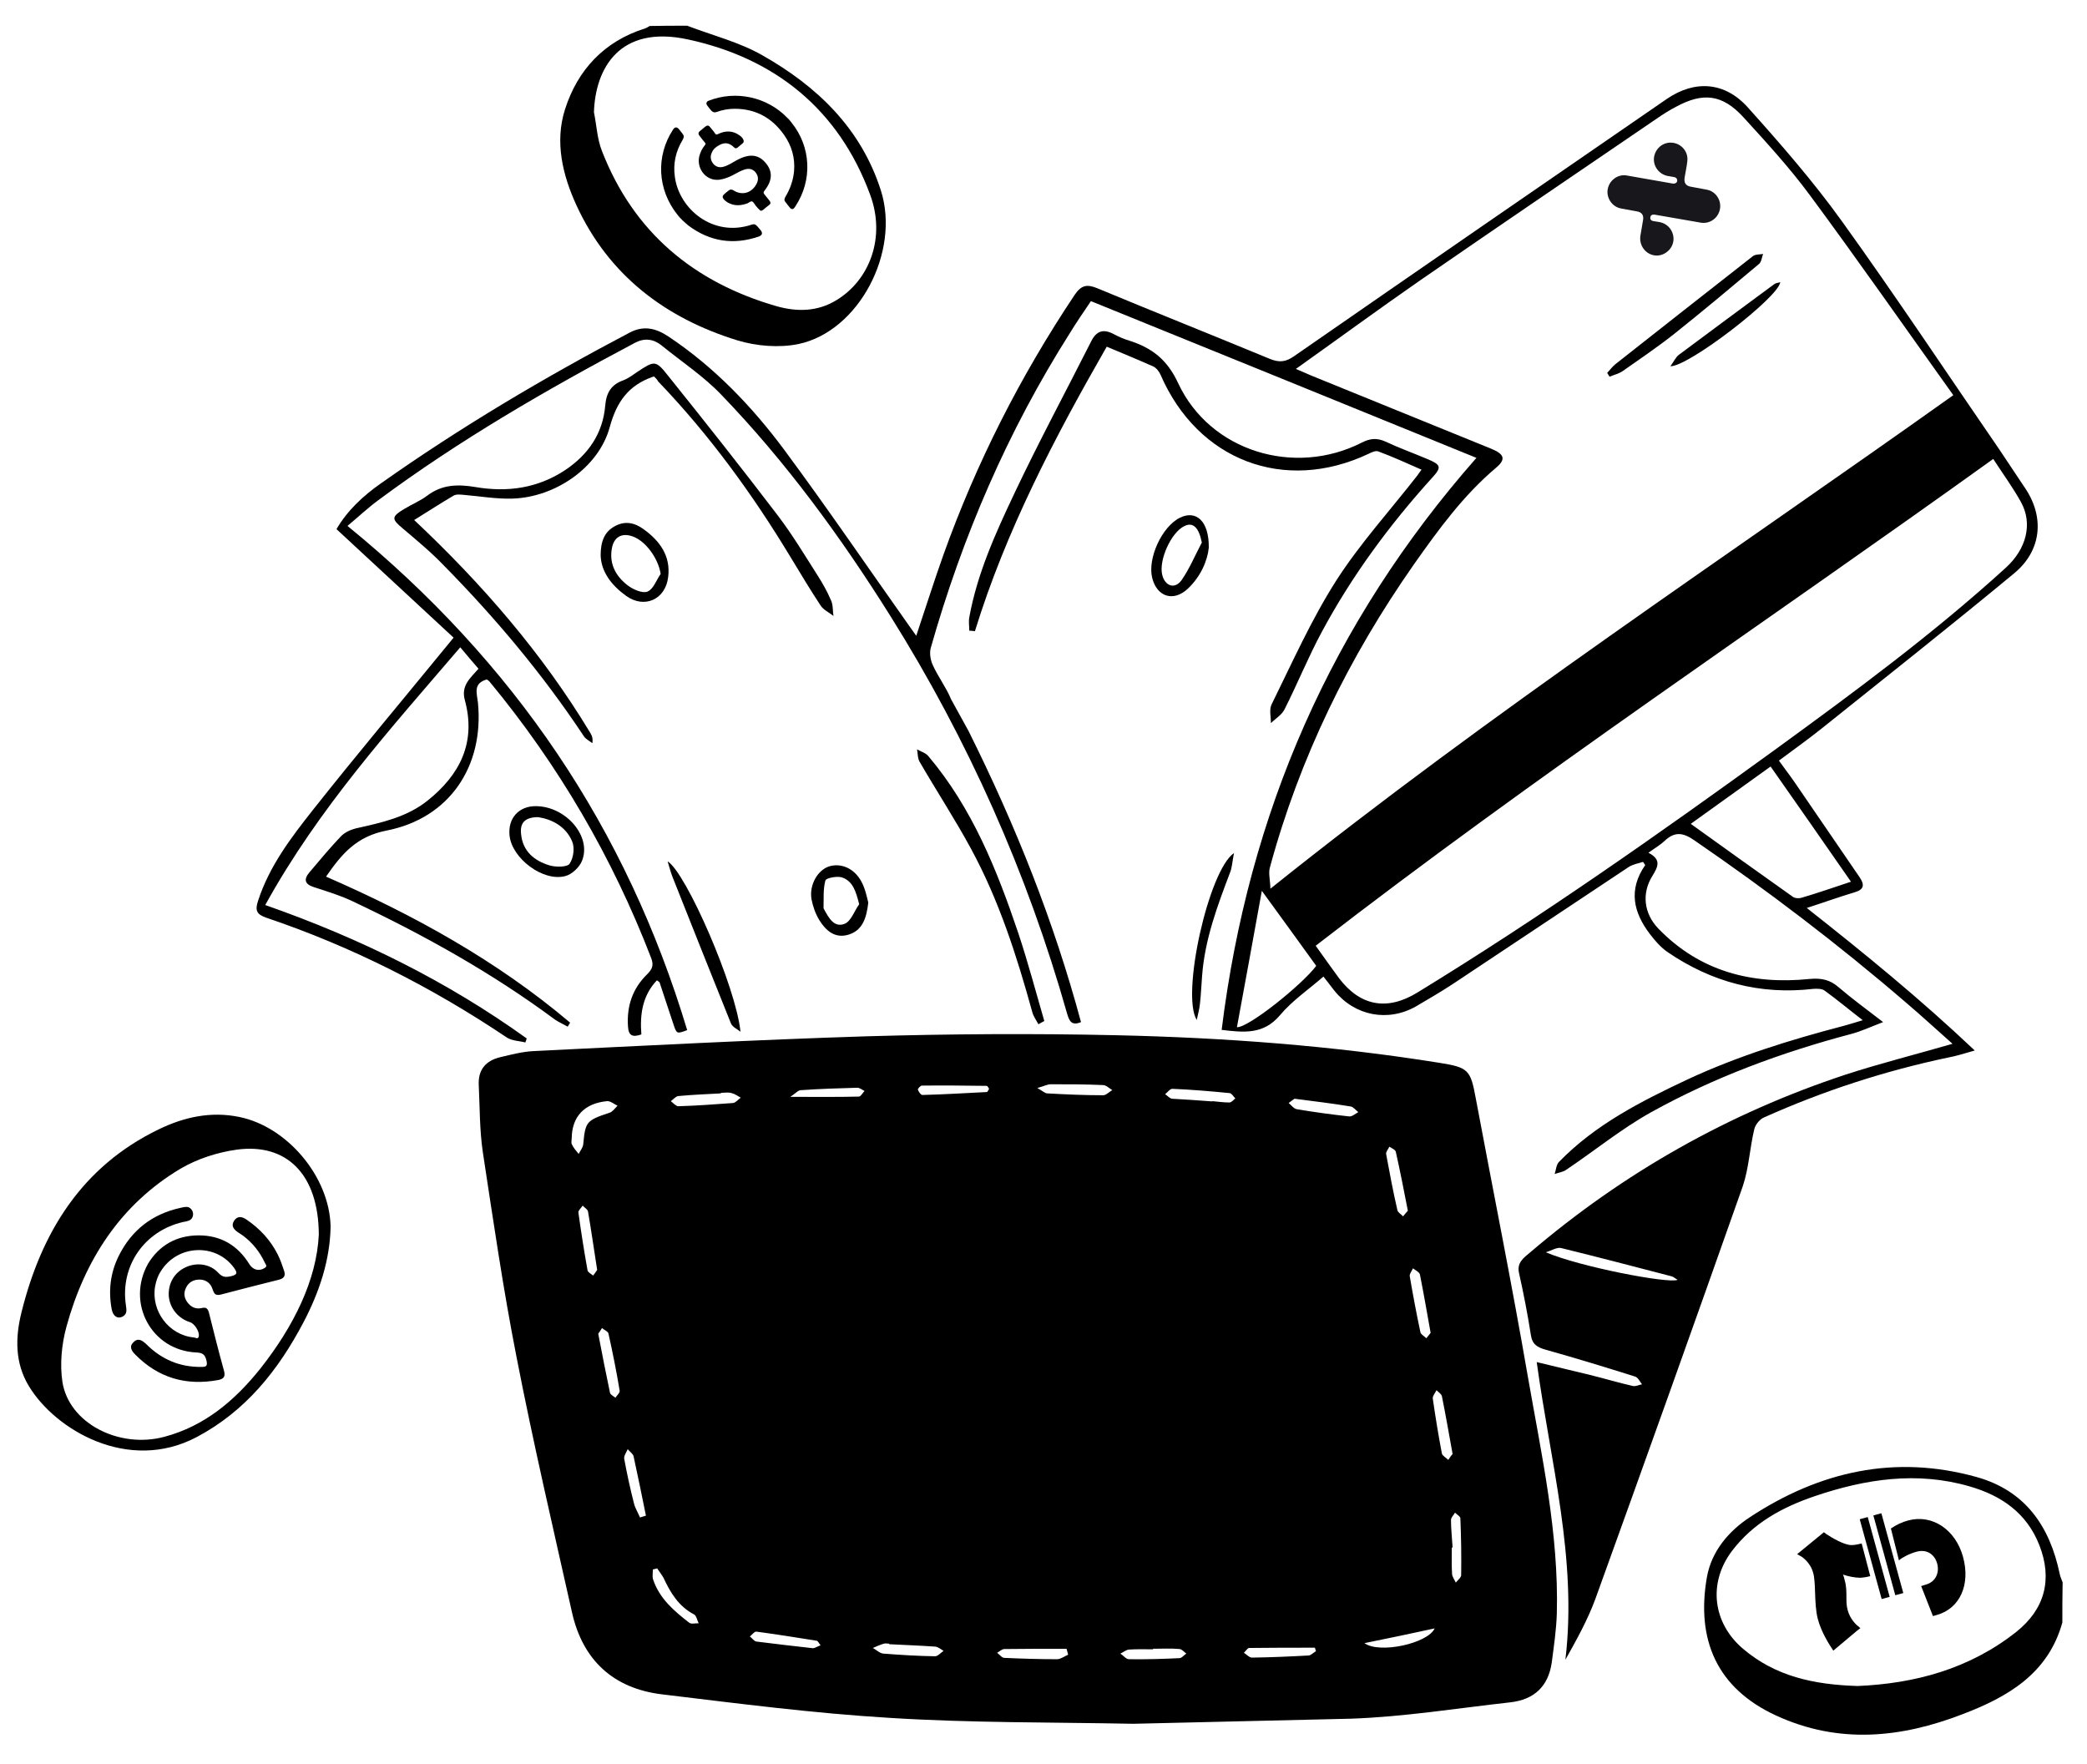 <?xml version="1.0" encoding="utf-8"?>
<!-- Generator: Adobe Illustrator 27.0.0, SVG Export Plug-In . SVG Version: 6.00 Build 0)  -->
<svg version="1.1" id="Layer_1" xmlns="http://www.w3.org/2000/svg" xmlns:xlink="http://www.w3.org/1999/xlink" x="0px" y="0px"
	 viewBox="0 0 779 658.5" style="enable-background:new 0 0 779 658.5;" xml:space="preserve">
<style type="text/css">
	.st0{fill:#18171C;}
</style>
<g id="_x34_pxv3n.tif">
	<g>
		<path d="M769.8,605.6c-5.3,19.1-20.4,27.8-37.2,34.2c-23,8.9-46.3,11.3-69.7,0.5c-22.1-10.2-29.8-28.3-25.8-51.5
			c1.7-9.8,8.2-17.4,16.2-22.6c25.9-17,54-23.4,84.5-14.9c18.2,5.1,27.3,18.4,31,36.1c0.2,1.1,0.7,2.1,1.1,3.2
			C769.8,595.6,769.8,600.6,769.8,605.6z M693.4,629.3c21-0.9,41.5-6.2,59.2-20.2c10.7-8.5,13.6-19.7,8.6-32.4
			c-4.7-12-14.2-18.5-26-21.9c-19.6-5.7-38.8-2.8-57.7,3.6c-12.1,4.1-23.1,10-31.1,20.6c-8.9,11.9-7.1,26.8,4.2,36.4
			C662.7,625.7,677,628.8,693.4,629.3z"/>
		<path d="M256.5,9.6c9.4,3.6,19.4,6.1,28,11c20.5,11.6,36.9,27.3,44.3,50.5c7.3,22.9-8.2,52.5-30.7,57.3c-7.3,1.5-15.8,0.8-23-1.4
			c-26.8-8.3-47.9-24.3-59.9-50.3c-5.2-11.3-8.2-23.7-4.3-35.9c4.7-14.7,14.6-25.4,29.9-30.2c0.6-0.2,1.2-0.6,1.7-0.9
			C247.1,9.6,251.8,9.6,256.5,9.6z M221.7,41.9c1,4.9,1.2,10,3,14.5c11.8,30.3,34.3,49,65.2,57.9c7.5,2.1,15.1,2.1,22.2-2.2
			c12.5-7.5,18.6-23.5,12.7-39.4c-11.7-31.8-35.5-51-68.1-58C231.2,9.2,222.2,25.6,221.7,41.9z"/>
		<path d="M423,643.4c-30.3-0.6-60.6-0.3-90.8-2.2c-28.5-1.7-56.9-5.4-85.2-8.8c-18-2.2-29.5-12.7-33.5-30.6
			c-7.1-31.7-14.5-63.4-20.7-95.3c-5-25.4-8.7-51-12.6-76.6c-1.2-8.2-1.1-16.6-1.5-24.9c-0.3-5.7,2.6-9.1,8-10.4
			c4.2-1,8.4-2.1,12.7-2.3c41.3-2,82.7-4.2,124-5.5c31.1-0.9,62.2-1.1,93.3-0.4c40.4,0.9,80.7,3.9,120.6,10.3
			c10.7,1.7,11.6,2.6,13.5,13c6.5,34.7,13.5,69.4,19.5,104.2c5.1,29.2,11.6,58.4,10.8,88.4c-0.2,6.1-1.1,12.2-1.9,18.3
			c-1.3,8.9-6.6,13.8-15.5,14.8c-19.8,2.2-39.5,5.4-59.4,6.1 M213.4,424.8c0,0.8-0.3,1.8,0.1,2.4c0.6,1.3,1.6,2.4,2.5,3.5
			c0.6-1.2,1.6-2.4,1.7-3.6c0.8-8.4,1.1-8.9,9.9-11.8c1.1-0.4,2-1.7,2.9-2.6c-1.3-0.6-2.7-1.8-3.9-1.7
			C218.1,411.8,213.5,416.8,213.4,424.8z M491.2,616.3c-0.1-0.4-0.3-0.9-0.4-1.3c-8.2,0-16.3,0-24.5,0.1c-0.7,0-1.3,1.2-2,1.8
			c1,0.6,2,1.8,3,1.8c7.1-0.1,14.2-0.4,21.3-0.8C489.5,617.7,490.3,616.8,491.2,616.3z M269.1,407.9c0,0.1,0,0.1,0,0.2
			c-5.3,0.3-10.6,0.5-15.9,1c-1,0.1-1.9,1.3-2.8,1.9c0.9,0.7,1.9,1.9,2.8,1.9c6.8-0.2,13.6-0.7,20.4-1.2c1-0.1,1.9-1.3,2.9-2
			c-1.1-0.6-2.2-1.4-3.4-1.7C271.8,407.6,270.4,407.9,269.1,407.9z M534,497.5c-1.4-7.8-2.6-14.8-4-21.8c-0.2-0.9-1.7-1.6-2.6-2.3
			c-0.4,1-1.3,2-1.2,2.9c1.2,7,2.5,14,4,21c0.2,0.8,1.4,1.4,2.2,2.2C533,498.7,533.7,497.9,534,497.5z M387.2,406.1
			c2.1,1.2,2.9,2,3.7,2c7,0.4,13.9,0.7,20.9,0.7c1.1,0,2.2-1.3,3.4-1.9c-1.2-0.7-2.3-1.9-3.5-1.9c-6.5-0.3-13-0.3-19.5-0.3
			C391,404.7,389.7,405.4,387.2,406.1z M223.3,497.8c1.5,7.9,2.9,15,4.4,22.1c0.2,0.7,1.3,1.2,2,1.8c0.6-0.9,1.7-1.8,1.6-2.6
			c-1.2-7.2-2.6-14.3-4.2-21.4c-0.2-0.8-1.6-1.3-2.4-2C224.2,496.6,223.6,497.4,223.3,497.8z M542.2,542.7c-1.4-7.7-2.6-14.7-4-21.6
			c-0.2-0.8-1.3-1.5-2-2.2c-0.5,1-1.5,2.1-1.4,3.1c1,6.9,2.1,13.7,3.4,20.5c0.2,0.9,1.6,1.6,2.4,2.4
			C541.2,543.9,541.8,543.1,542.2,542.7z M483.2,410.1c-0.3,0.2-1.3,0.9-2.2,1.6c1,0.8,1.9,2.1,3,2.3c6.5,1.1,13.1,2,19.6,2.7
			c1.1,0.1,2.3-1,3.4-1.6c-0.9-0.7-1.8-1.9-2.8-2.1C497.6,411.9,490.9,411.1,483.2,410.1z M542.2,577.6c-0.1,0-0.2,0-0.3,0
			c0,3.3-0.1,6.6,0.1,9.9c0.1,1.1,0.9,2.1,1.4,3.2c0.7-0.9,2-1.9,2-2.8c0.1-7.1,0-14.2-0.3-21.2c0-0.7-1.3-1.4-2-2.1
			c-0.5,0.9-1.5,1.8-1.5,2.7C541.6,570.7,542,574.1,542.2,577.6z M295,409.4c9.6,0,17.6,0.1,25.6-0.1c0.7,0,1.4-1.4,2.1-2.1
			c-0.9-0.4-1.9-1.3-2.8-1.2c-6.9,0.2-13.9,0.4-20.8,0.9C298,406.8,297.1,408,295,409.4z M525.5,451.9c-1.5-7.7-2.9-14.9-4.5-22
			c-0.2-0.8-1.5-1.3-2.4-1.9c-0.4,0.9-1.4,2-1.2,2.8c1.3,7,2.6,14,4.2,20.9c0.2,0.9,1.4,1.5,2.1,2.3
			C524.4,453.2,525,452.4,525.5,451.9z M452.5,411.1c0,0,0-0.1,0-0.1c2.1,0.2,4.3,0.5,6.4,0.5c0.8,0,1.5-1,2.2-1.5
			c-0.7-0.7-1.3-1.9-2.1-2c-7.1-0.7-14.2-1.3-21.4-1.6c-0.9,0-1.8,1.3-2.7,2c0.9,0.6,1.7,1.6,2.6,1.7
			C442.5,410.4,447.5,410.7,452.5,411.1z M245.3,585.4c-0.5,0.1-1,0.3-1.6,0.4c0,1.3-0.3,2.7,0.1,3.8c2.4,7.1,7.8,11.7,13.5,16.1
			c0.8,0.6,2.3,0.1,3.5,0.2c-0.6-1.1-0.8-2.8-1.7-3.3c-5.8-3-8.9-8.2-11.5-13.8C246.9,587.6,246,586.5,245.3,585.4z M222.9,474
			c-1.2-7.7-2.2-14.7-3.4-21.7c-0.1-0.9-1.3-1.5-2-2.3c-0.6,0.9-1.7,1.8-1.6,2.6c1,7.2,2.1,14.3,3.4,21.5c0.1,0.8,1.4,1.4,2.1,2
			C222,475.3,222.6,474.5,222.9,474z M306.3,614.1c-0.7-0.8-1-1.7-1.5-1.7c-7.5-1.2-15-2.4-22.5-3.4c-0.7-0.1-1.6,1.2-2.4,1.8
			c0.8,0.6,1.5,1.7,2.4,1.9c7,0.9,14.1,1.7,21.2,2.5C304.3,615.1,305.2,614.5,306.3,614.1z M369.2,406.4c-0.3-0.4-0.6-1.1-0.9-1.1
			c-8.1-0.1-16.1-0.2-24.2-0.1c-0.5,0-1.6,1.2-1.5,1.5c0.3,0.8,1.1,2,1.7,2c8-0.2,16.1-0.7,24.1-1.1
			C368.7,407.5,368.9,406.8,369.2,406.4z M238.9,566.4c0.7-0.2,1.5-0.5,2.2-0.7c-1.5-7.4-3-14.8-4.6-22.1c-0.2-1-1.5-1.8-2.2-2.7
			c-0.5,1.2-1.5,2.5-1.3,3.6c1,5.5,2.2,11,3.6,16.5C237,562.8,238.1,564.5,238.9,566.4z M509.3,613.3c5.6,4.1,23.7,0.1,26.2-5.5
			C526.9,609.7,518.6,611.4,509.3,613.3z M331.9,613.7c0-0.1,0-0.1,0-0.2c-0.7,0-1.4-0.2-2,0c-1.4,0.4-2.7,1-4.1,1.6
			c1.3,0.7,2.6,2,3.9,2.1c6.4,0.5,12.8,0.9,19.3,1c1.1,0,2.1-1.3,3.2-2c-1-0.6-2-1.5-3.1-1.6C343.4,614.2,337.7,614,331.9,613.7z
			 M398.7,617.6c-0.2-0.7-0.4-1.5-0.6-2.2c-7.7,0-15.4,0-23.2,0.1c-0.9,0-1.8,0.9-2.7,1.4c0.9,0.7,1.8,1.9,2.7,1.9
			c6.6,0.3,13.2,0.5,19.8,0.5C396,619.2,397.4,618.2,398.7,617.6z M430.4,615.4c0,0.1,0,0.1,0,0.2c-3,0-6-0.1-9,0.1
			c-1.1,0.1-2.1,1-3.2,1.5c1.1,0.7,2.1,2.1,3.2,2.1c6.3,0.1,12.6-0.1,18.9-0.4c0.8,0,1.6-1.1,2.5-1.7c-0.8-0.6-1.6-1.6-2.5-1.7
			C437.1,615.2,433.7,615.4,430.4,615.4z"/>
		<path d="M361.5,272.8c17.7,35.5,31.9,71.2,42,108.7c-3.6,1.5-4.4-0.5-5.2-3.2c-14.9-52.6-36.9-102-65.9-148.3
			c-18.5-29.5-39-57.6-63.2-82.7c-6.6-6.9-14.8-12.3-22.3-18.4c-3-2.4-6.3-2.8-9.8-1c-33.2,17.6-65.7,36.4-95.9,58.8
			c-3.8,2.8-7.3,6.1-11.5,9.6c62.3,50.8,104.2,113,126.8,188.2c-3.8,1.4-3.9,1.4-5-1.8c-1.8-5.3-3.5-10.7-5.3-16
			c-0.1-0.2-0.5-0.4-1-0.8c-5.4,5.7-6.4,12.7-5.8,20.2c-3.2,1.1-4.8,0.6-5-3c-0.5-7.6,1.7-14.1,7.1-19.4c1.9-1.9,2.6-3.3,1.6-6
			c-14.5-37.7-34.6-72.1-60.3-103.2c-0.3-0.4-0.7-0.6-1.1-0.9c-5.2,1.5-3.7,5.1-3.3,8.7c2.3,23.7-10.6,43.1-34.1,47.7
			c-11.3,2.2-16.8,8.8-22.6,17.2c32.8,14.3,63.8,31.4,91.1,54.5c-0.3,0.5-0.6,1-0.9,1.5c-1.6-0.9-3.2-1.6-4.7-2.6
			c-23.6-17.5-49.1-31.7-75.6-44.2c-4.6-2.2-9.6-3.7-14.5-5.3c-3.4-1.1-3.8-2.9-1.6-5.5c3.9-4.6,7.7-9.2,11.8-13.5
			c1.4-1.4,3.5-2.4,5.5-2.9c9.4-2.1,18.9-4.1,26.7-10.3c12.2-9.7,18.3-21.8,14-37.6c-1.5-5.5,2.1-8.2,5.1-11.7
			c-2.2-2.5-4.2-4.9-6.8-8c-26.1,30.5-52.9,60.1-72.8,96.2c35.7,12.5,68.1,28.6,97.6,49.8c-0.2,0.5-0.3,1-0.5,1.5
			c-2.3-0.6-5.1-0.6-7-1.9c-28-18.8-57.8-33.9-89.8-44.7c-3.4-1.2-4.2-2.6-3-6.2c4.2-13,12.3-23.6,20.5-34
			c16.3-20.6,33.2-40.7,49.8-61c0.6-0.8,1.3-1.5,2.7-3.3c-14.5-13.4-28.9-26.8-43.7-40.5c4-6.9,10-12.5,16.6-17.1
			c29.6-20.9,60.8-39.4,92.9-56.3c5.2-2.7,9.7-1.6,14.4,1.5c17.1,11.4,31.2,26.1,43.3,42.4c16,21.6,31.2,43.9,46.7,65.8
			c0.7,1,1.5,2.1,2.5,3.5c3.5-10.4,6.6-20.3,10.1-30.1c12.3-34.4,28.7-66.7,49-97.1c2.5-3.7,4.6-4.1,8.5-2.5
			c21.4,8.9,43,17.5,64.5,26.4c3.5,1.4,5.9,1.1,9-1.1c46.3-32.1,92.7-64.1,139.1-96c10.4-7.1,21.6-6.4,30.2,3.2
			c12.3,13.7,24.5,27.7,35.2,42.6c20.2,28.1,39.3,56.9,58.9,85.4c3.2,4.7,6.2,9.4,9.4,14.1c7.3,10.8,6.2,23.3-4.1,31.8
			c-23.8,19.7-48.1,38.9-72.2,58.2c-4.9,3.9-10.1,7.6-15.6,11.7c1.9,2.7,3.8,5.1,5.6,7.7c8.2,11.9,16.3,23.9,24.5,35.8
			c2.1,3.1,1.5,4.7-2,5.7c-5.7,1.7-11.2,3.7-17.7,5.8c21.7,17.1,42.3,33.9,62.7,53.2c-4.2,1.2-7,2.1-9.8,2.6
			c-23.8,5-46.8,12.5-68.9,22.4c-1.6,0.7-3.2,2.7-3.6,4.4c-1.7,7.1-2,14.5-4.3,21.3c-18.1,51.3-36.4,102.5-54.9,153.7
			c-2.9,8-7.1,15.5-11.3,23c4.5-37.7-5.6-73.7-10.7-111.1c6.9,1.7,13.4,3.2,19.9,4.8c5.3,1.3,10.6,2.9,15.9,4.1
			c1.1,0.3,2.3-0.4,3.5-0.6c-0.8-1-1.5-2.6-2.6-2.9c-11.1-3.5-22.2-6.9-33.3-10c-3.2-0.9-5.1-2-5.6-5.6c-1.2-7.7-2.7-15.4-4.4-23
			c-0.9-3.9,1.7-5.7,4.1-7.7c34.9-29.8,74.2-52,117.8-66.4c12.9-4.2,26.1-7.5,39.9-11.5c-6-5.3-11.6-10.5-17.5-15.5
			c-25.1-21.6-51.4-41.6-78.8-60.4c-4.3-3-7.4-3.4-11.2,0.2c-1.7,1.6-3.7,2.7-6,4.4c4.9,2.5,3.6,5.2,1.5,8.6
			c-4.1,6.5-3.2,14.1,2.2,19.7c15.5,16,34.9,21,56.5,18.8c4.4-0.4,7.6,0.3,10.8,3.1c4.9,4.2,10.1,8,16.6,13
			c-4.7,1.8-8.1,3.4-11.8,4.4c-26.1,6.9-51.3,16.2-74.9,29.3c-11.1,6.2-21.1,14.4-31.7,21.5c-1.2,0.8-2.8,1-4.2,1.5
			c0.5-1.5,0.6-3.5,1.6-4.5c13.6-14,30.6-22.6,48-30.8c18.7-8.7,38.4-14.8,58.3-20c2.2-0.6,4.4-1.3,7.1-2.1
			c-5.2-4-9.6-7.7-14.3-11.1c-1-0.7-2.8-0.7-4.2-0.6c-19.8,2.3-37.9-2.5-54.3-13.7c-2.5-1.7-4.7-4.2-6.6-6.7
			c-6.2-8.1-8.2-16.6-1.8-25.8c-0.3-0.4-0.5-0.8-0.8-1.2c-1.9,0.6-3.9,0.9-5.5,2c-22,14.6-44,29.3-66,43.9c-4.3,2.8-8.8,5.4-13.2,8
			c-10.5,6-22.9,3.6-30.5-5.8c-1.2-1.6-2.4-3.1-4.1-5.3c-5.5,4.8-11.7,9-16.3,14.5c-6.1,7.2-13.4,6.4-21.7,5.4
			c10-80.9,41-152,95.1-213.5c-47.3-19.3-95.4-38.8-143.9-58.5c-2.7,4-5.4,7.9-7.9,12c-23.2,36.6-40.1,75.9-51.9,117.5
			c-0.5,1.9-0.1,4.5,0.8,6.4c2,4.4,5,8.3,6.8,12.7 M483.7,137.7c2.4,1,4.1,1.8,5.8,2.5c22.3,9.1,44.6,18.1,66.9,27.2
			c5.2,2.1,5.8,4,2,7.2c-12.2,10.3-21.5,23.1-30.6,36c-24.3,34.7-42.7,72.2-53.8,113.2c-0.6,2.1,0.1,4.5,0.2,7.9
			c82.7-66.2,169.6-123.5,254.9-184.2c-18.1-25.3-35.6-50.4-53.8-75c-7.5-10.1-16.1-19.5-24.6-28.8c-7.8-8.5-15-9.3-25-3.9
			c-2.5,1.3-4.9,2.8-7.2,4.4c-29.5,20.1-59.1,40.2-88.5,60.5C514.6,115.4,499.6,126.4,483.7,137.7z M744,171.3
			C659.4,232.1,573.1,289.5,491.1,353c3.1,4.3,5.8,8.2,8.7,12.1c7.9,10.4,17.9,12.3,29.2,5.4c46.1-28.2,90.3-59.3,134-91
			c29.4-21.4,58.7-43,85.7-67.6c7.6-6.9,10.2-16.4,5.6-24.6C751.3,181.9,747.7,177,744,171.3z M690.9,329.1
			c-10.3-14.8-20-28.8-30-43c-10.3,7.4-20,14.4-29.8,21.4c12.8,9.2,25.5,18.3,38.2,27.3c0.8,0.5,2.2,0.6,3.1,0.3
			C678.2,333.4,684,331.4,690.9,329.1z M461.7,383.4c4.2,0.3,24.4-15.9,29.6-22.9c-6.4-8.9-12.9-17.8-20.3-28
			C467.8,350.2,464.8,366.6,461.7,383.4z M577,467.4c12.5,5.4,45.8,11.8,49.2,10.3c-0.9-0.5-1.5-1.1-2.2-1.3
			c-13.8-3.6-27.6-7.2-41.4-10.6C581,465.5,578.9,466.9,577,467.4z"/>
		<path d="M123.4,457.8c-0.2,12.5-4.2,24.5-10.2,35.9c-9.4,17.8-21.5,33-39.8,42.7c-25.6,13.5-52.8-2.8-62.6-19
			c-5.3-8.7-5.1-18.2-2.8-27.5c7.4-29.9,22.5-54.5,51.3-68.4c9.3-4.5,19.3-6.8,30-4.6C107.1,420.5,123,439.1,123.4,457.8z
			 M119,460.8c-0.1-22.6-12.1-34.2-30.6-31.7c-7.2,1-14.7,3.4-21,7.1c-22.5,13.4-35.8,34.2-42.6,59c-1.8,6.6-2.5,14-1.5,20.6
			c2.4,15.4,21.1,25,38,20.5c15.1-4,26.4-13.6,35.9-25.5C109.6,495.1,118.2,477.8,119,460.8z"/>
		<path d="M361.8,235.4c0-1.7-0.3-3.4,0-5c3-16.5,9.9-31.6,17-46.6c9-19,19-37.6,28.5-56.4c2-4,4.6-4.7,8.4-2.7c1.9,1,3.9,1.9,6,2.5
			c8.3,2.7,14,7,18.1,15.9c11.9,25.4,43.4,34.9,68.5,22.1c3.1-1.6,5.7-1.8,8.8-0.4c5.1,2.4,10.4,4.3,15.6,6.5
			c5.3,2.2,5.5,3.1,1.7,7.2c-15.9,17.6-29.9,36.6-41.1,57.5c-5,9.3-9,19.2-13.8,28.7c-1,2.1-3.4,3.5-5.1,5.2c0-2.3-0.7-5,0.2-6.9
			c7.7-15.6,14.8-31.6,24.1-46.2c8.9-13.9,20.2-26.3,30.4-39.4c0.4-0.5,0.7-1.1,1.5-2.1c-5.5-2.4-10.7-4.8-16.1-6.8
			c-1-0.4-2.5,0.3-3.7,0.9c-31.4,14.8-63.7,2.5-77.6-29.5c-0.5-1.2-1.6-2.6-2.7-3.1c-5.6-2.5-11.2-4.8-17.4-7.4
			c-19.5,34-37.6,68.6-49.2,106.2C363.2,235.5,362.5,235.4,361.8,235.4z"/>
		<path d="M244.1,140.5c-0.3,0.1-0.5,0.2-0.6,0.2c-8.9,3.2-13.3,9.2-15.9,18.7c-4.1,15.1-20.3,26.2-36.3,26.7
			c-6.1,0.2-12.2-0.9-18.3-1.4c-1.2-0.1-2.7-0.3-3.7,0.3c-4.8,2.8-9.5,5.9-14.7,9.1c25.3,23.8,47.8,49.7,65.7,79.4
			c0.6,1,1.1,2,0.8,3.9c-1-0.8-2.4-1.5-3.1-2.5c-15.3-23.1-33-44.2-52.4-63.9c-4.7-4.9-10-9.3-15.2-13.7c-4.3-3.6-4.4-4.4,0.6-7.4
			c2.8-1.7,6-3,8.6-5c5.5-4.1,11.4-4.2,17.9-3.1c11.8,2,23.1,0.5,33.4-6.3c8.7-5.8,14.1-13.7,15-24c0.4-5,2.3-8,6.9-9.6
			c1.8-0.7,3.5-2,5.1-3.1c6.4-4.2,6.8-4.5,11.6,1.6c13.8,17.2,27.5,34.5,40.9,52.1c5.3,7,9.9,14.6,14.6,22c2,3.1,3.8,6.3,5.2,9.6
			c0.8,1.7,0.6,3.9,0.9,5.8c-1.6-1.3-3.7-2.2-4.8-3.9c-3.9-5.9-7.6-12.1-11.3-18.2c-14.2-23.5-30.3-45.6-49.4-65.5
			C245.3,141.6,244.7,141.1,244.1,140.5z"/>
		<path d="M387.6,382.3c-0.8-1.5-1.9-3-2.3-4.6c-5.8-21-12.4-41.6-22.8-60.8c-6-11.1-12.9-21.6-19.2-32.5c-0.8-1.3-0.7-3.1-1-4.7
			c1.4,0.8,3.2,1.3,4.2,2.5c16.4,19.4,25.6,42.4,33.6,66.1c3.6,10.8,6.5,21.8,9.7,32.8C389,381.5,388.3,381.9,387.6,382.3z"/>
		<path d="M224.2,207.3c0-5.2,1.4-8.8,5.3-10.9c3.8-2.1,7.4-1.3,10.7,1.1c6.1,4.4,10.2,10,9.2,17.9c-1,8.4-8.9,11.9-15.7,7
			C228.3,218.5,224.4,213.5,224.2,207.3z M246.6,214.2c-0.9-5.8-5.6-12.3-10.5-14c-4-1.4-6.9,0.2-7.7,4.4
			c-1.1,5.9,1.5,10.5,5.9,13.9c2,1.5,5.5,3.1,7.4,2.3C243.9,219.9,245,216.5,246.6,214.2z"/>
		<path d="M200.1,300.9c11.2,0.1,20.9,11.4,17.1,20.5c-1,2.4-3.8,5-6.2,5.6c-8.3,2.2-19.9-6.6-20.8-15.1
			C189.5,305.4,193.7,300.8,200.1,300.9z M200.9,305c-4.9,0-6.9,2.1-6.4,6.3c0.6,6.5,5,10,10.6,11.7c2.3,0.7,6.6,0.7,7.5-0.6
			c1.5-2.2,2-6.1,0.9-8.5C211.1,308.4,206,305.8,200.9,305z"/>
		<path d="M276.4,385.1c-1.2-1-3.1-1.8-3.6-3.2c-7.3-18.1-14.5-36.3-21.7-54.4c-0.7-1.7-1.1-3.4-1.9-6
			C256.1,325.7,274.7,368.3,276.4,385.1z"/>
		<path d="M451.2,204.4c-0.5,4.9-3,10.8-7.9,15.4c-5.3,4.9-11.4,3-13.2-4c-1.9-7.3,3.6-19.3,10.4-22.6
			C446.5,190.3,451.3,194.5,451.2,204.4z M448.6,202.5c-1.1-5.6-3.3-7.8-6.6-6.1c-4.9,2.4-9.5,12.7-8.2,18.1c1,4.2,4.6,5.6,7.2,2.1
			C444,212.3,446.1,207.2,448.6,202.5z"/>
		<path d="M324.1,336.9c-0.7,6.1-2.3,10.3-7.2,11.9c-5.2,1.7-8.7-1.5-11.1-5.4c-1.4-2.3-2.4-5.1-2.9-7.8c-0.9-5.3,2.3-10.8,6.5-12.2
			c4.4-1.4,9.4,0.6,12.1,5.6C323,331.7,323.6,335,324.1,336.9z M320.7,337.5c-1.2-4.7-2.3-8.6-6.4-10c-1.8-0.6-5.9,0.2-6.2,1.1
			c-0.9,3.3-0.6,6.8-0.7,10.3c0,0.2,0.1,0.3,0.2,0.5c1.7,3.1,3.7,7,7.7,5.4C317.7,343.8,318.9,340,320.7,337.5z"/>
		<path d="M446.7,380.7c-5.9-9.4,4.4-55.8,13.9-62.3c-0.6,3.1-0.7,5.2-1.4,7.1c-4.8,12.6-9.5,25.2-10.5,38.7
			c-0.3,3.5-0.4,7-0.8,10.4C447.7,376.7,447.1,378.7,446.7,380.7z"/>
		<path d="M599.9,139.2c1-1.1,2-2.4,3.1-3.3c17.1-13.5,34.2-26.9,51.3-40.3c0.9-0.7,2.5-0.6,3.8-0.8c-0.5,1.3-0.6,2.9-1.5,3.7
			c-10.6,8.9-21.1,17.7-31.9,26.3c-6.1,4.8-12.6,9.2-19,13.7c-1.4,1-3.3,1.4-4.9,2.1C600.5,140.1,600.2,139.7,599.9,139.2z"/>
		<path d="M664.5,105.3c-0.4,5.5-34.3,31.6-41,31.4c1.3-1.8,2-3.4,3.2-4.3c11.8-8.8,23.7-17.6,35.5-26.3
			C662.7,105.7,663.4,105.6,664.5,105.3z"/>
	</g>
</g>
<g id="nM3BIh_1_">
	<g>
		<path class="st0" d="M622,94.2c2.1-1.5,3.1-4,2.5-6.5c-0.6-2.5-2.5-4.3-5-4.8c-0.8-0.1-1.7-0.3-2.5-0.4c-0.8-0.2-1.1-0.7-1-1.4
			c0.1-0.7,0.7-1.1,1.5-1c0.2,0,0.4,0.1,0.6,0.1c5.6,1,11.1,1.9,16.7,2.9c3.4,0.6,6.6-1.7,7.2-5.1c0.6-3.3-1.6-6.6-4.9-7.2
			c-2-0.4-3.9-0.7-5.9-1.1c-1.9-0.3-2.7-1.4-2.4-3.4c0.3-2,0.8-4,1-6c0.5-3.4-1.9-6.5-5.3-7c-3.4-0.5-6.5,1.8-7.1,5.3
			c-0.5,3.3,1.8,6.5,5.2,7.1c0.8,0.1,1.6,0.3,2.3,0.4c0.5,0.1,0.9,0.3,1.1,0.9c0.3,1-0.6,1.7-1.7,1.5c-5.7-1-11.4-2-17.1-3
			c-3.3-0.6-6.5,1.8-7.1,5.1c-0.6,3.3,1.7,6.6,4.9,7.2c2,0.4,4,0.7,6,1.1c1.8,0.3,2.6,1.4,2.3,3.2c-0.3,2-0.7,3.9-1,5.9
			c-0.4,2.5,0.7,5,2.8,6.4C617.3,95.8,619.9,95.7,622,94.2z"/>
	</g>
</g>
<path d="M55.3,471.6c4.1-6.7,10.5-10.5,18.9-10.5c8.3,0,14.6,3.8,18.9,10.8c1.4,2.2,3.7,2.7,5.8,1.3c1-0.7,0.2-1.3,0-1.8
	c-1.9-4.1-4.6-7.5-8.2-10.2c-0.6-0.4-1.2-0.8-1.8-1.2c-1.6-1.1-2.8-2.4-1.5-4.4c1.3-1.9,3-1.5,4.6-0.4c5,3.4,9,7.7,11.7,13.1
	c1,2,1.7,4.1,2.4,6.2c0.5,1.7-0.1,2.6-1.8,3.1c-7.3,1.8-14.6,3.7-21.9,5.6c-2.1,0.5-2.5-0.4-3.1-2.1c-0.7-2.2-2.5-3.5-4.8-3.5
	s-4.1,1-5.1,3.1c-1,2.1-0.6,4,0.8,5.7c1.4,1.7,3.2,2.3,5.2,1.8c1.6-0.4,2.2,0.3,2.6,1.8c1.8,7.2,3.6,14.4,5.6,21.6
	c0.6,2.1,0,3.1-2.2,3.5c-12,2.2-22.3-0.8-30.9-9.5c-1.4-1.4-2.4-3-0.7-4.6c1.7-1.8,3.3-0.7,4.8,0.7c5.7,5.7,12.5,8.6,20.6,8.5
	c1.7,0,2.3-0.3,1.9-2.2c-0.5-2.3-1.3-3.1-3.9-3.2C56.5,504,47,486.3,55.3,471.6z M59.9,474.7c-1,1.5-1.6,3.4-2,5.4
	c-1.6,9.2,5.1,18.2,14.4,19.1c0.6,0,1.7,0.9,1.9-0.5c0.3-1.7-1.6-4.7-3.3-5.2c-4.4-1.4-7.5-5.2-7.9-9.7c-0.3-4.7,2-8.8,6.3-10.8
	c4.1-1.9,9.1-1.3,12.2,2.1c1.6,1.7,2.8,1.7,4.9,1.2c2.4-0.6,2.1-1.4,1-3C80.7,463.9,66.1,464.4,59.9,474.7z"/>
<path d="M70.9,450.9c1.6,1.1,1.6,3.7-0.2,4.6c-0.7,0.3-1.5,0.5-2.3,0.6c-14.5,3.3-23.6,16.4-21.4,31.1c0.2,1.6,0.6,3.2-1.2,4.2
	c-1.9,1-3.6-0.1-4.1-2.7c-1.3-6.9-0.5-13.5,2.5-19.7c4.8-9.8,12.6-15.9,23.3-18.2C69.4,450.3,70.2,450.4,70.9,450.9z"/>
<g>
	<path d="M698.1,588.3c-1.1,0.3-2.3,0.5-3.6,0.6c-2.1,0-4.6-0.5-6.6-1.2c0.3,0.6,0.5,1.4,0.7,2.3c0.6,2.1,0.6,4.1,0.6,6
		c0,1.8,0,3.4,0.5,5.1c0.9,3.3,3.3,5.4,3.3,5.4l1.4,1.2l-1.4,1.1l-8.7,7.3l-0.9-1.4c-0.2-0.3-3.6-5.4-4.9-10.5
		c-0.7-2.7-0.9-6.3-1-9.8c-0.1-2.9-0.2-5.6-0.7-7.3c-1.1-4.1-4.2-5.9-4.2-6l-1.8-1l1.7-1.4l8.3-6.8l0.9,0.7c1.7,1.1,6.5,4.1,9.4,4.1
		c1.5,0,2.8-0.4,3.8-0.6"/>
	<path d="M705.8,570.5c2.1-1.4,4.2-2.4,6.5-3c8.9-2.4,17.6,3.4,20.4,13.5c2.9,10.4-1.1,19.4-9.8,21.8l-1.4,0.4l-4.4-11.2l1.6-0.5
		c4.1-1.1,5.2-4.8,4.4-7.8c-0.8-3.1-3.5-5.7-7.8-4.5c-2.6,0.7-5.4,2.2-6.5,3.2"/>
	<rect x="703.4" y="565" transform="matrix(0.964 -0.265 0.265 0.964 -128.545 207.376)" width="3.1" height="30.9"/>
	<rect x="698.3" y="566.4" transform="matrix(0.964 -0.265 0.265 0.964 -129.089 206.097)" width="3.1" height="30.9"/>
</g>
<path d="M282.1,76.8c-0.4-0.5-0.8-1.3-1.3-1.6c-0.6-0.2-1.2,0.4-1.8,0.7c-2.5,0.9-5,1.1-7.5-0.4c-0.5-0.3-1-0.7-1.4-1.2
	c-0.5-0.7-0.5-1.2,0.2-1.8c0.5-0.5,1.1-0.9,1.7-1.4c0.6-0.5,1.1-0.4,1.7-0.1c3.3,2.2,7.1,1,8.8-2.6c0.7-1.5,0.5-2.8-0.5-4.1
	c-1-1.2-2.3-1.5-3.8-1.1c-1.8,0.5-3.3,1.5-4.9,2.3c-1.2,0.6-2.5,1.1-3.8,1.4c-5.6,1.4-9.6-3.8-8.5-8.5c0.4-1.6,1.1-3,2.1-4.2
	c0.3-0.4,0.4-0.6,0-1c-0.7-0.8-1.3-1.6-1.9-2.4c-0.7-0.8-0.6-1.4,0.2-2c0.6-0.5,1.2-1,1.8-1.5c0.8-0.6,1.3-0.6,1.9,0.2
	c0.6,0.8,1.3,1.5,1.8,2.3c0.3,0.5,0.6,0.5,1.2,0.2c2.7-1.3,5.4-1.3,7.9,0.5c0.6,0.4,1.1,0.9,1.4,1.5c0.3,0.6,0.3,1.1-0.2,1.5
	c-0.6,0.5-1.3,1.1-1.9,1.6c-0.5,0.3-0.9,0.4-1.3-0.1c-1.8-1.7-3.4-2-5.6-0.8c-1.3,0.7-2.3,1.6-2.8,3c-0.6,1.4-0.3,2.8,0.7,4
	c1,1.1,2.2,1.4,3.5,1.1c1.8-0.4,3.4-1.5,5-2.4c1.3-0.7,2.6-1.3,4-1.6c2.7-0.6,5,0.2,6.8,2.3c2.8,3.1,2.8,6.5,0.1,10.1
	c-0.9,1.2-0.9,1.2,0,2.3c0.5,0.7,1.1,1.3,1.6,2c0.4,0.6,0.4,1.1-0.2,1.5c-0.8,0.6-1.5,1.2-2.2,1.8c-0.7,0.5-1.1,0.5-1.6-0.2
	C282.8,77.7,282.5,77.2,282.1,76.8C282.1,76.8,282.1,76.8,282.1,76.8z"/>
<path d="M295.4,45.7c7.4,9.1,7.9,21.6,1.5,31.3c-0.2,0.2-0.3,0.5-0.5,0.7c-0.4,0.4-0.9,0.5-1.4,0c-0.7-0.8-1.3-1.6-1.9-2.4
	c-0.5-0.6-0.3-1.2,0.1-1.9c1.8-3,2.9-6.2,3.2-9.6c0.4-4.9-0.9-9.4-3.7-13.4c-4.5-6.4-10.6-9.8-18.5-9.8c-2.3,0-4.5,0.4-6.7,1.2
	c-0.8,0.3-1.4,0.1-2-0.5c-0.5-0.6-1-1.2-1.5-1.9c-0.6-0.8-0.3-1.5,0.5-1.8c10.2-4,21.9-1.4,29.4,6.4C294.5,44.5,295,45.2,295.4,45.7
	z"/>
<path d="M252.9,80.2c-7.6-9.5-8.1-22-1.7-31.8c0.7-1.1,1.5-1.1,2.3-0.1c0.4,0.5,0.7,0.9,1.1,1.4c0.8,1,0.8,1.4,0.2,2.5
	c-2.6,4.3-3.6,8.9-2.9,13.8c1.6,12.1,14.3,22.6,28.5,17.9c1.1-0.4,1.6-0.2,2.4,0.7c0.4,0.4,0.7,0.9,1.1,1.3c0.9,1.1,0.6,1.9-0.7,2.4
	c-9.4,3.2-18.1,1.9-26.1-4C255.4,82.9,253.9,81.5,252.9,80.2z"/>
<g>
</g>
<g>
</g>
<g>
</g>
<g>
</g>
<g>
</g>
<g>
</g>
</svg>
